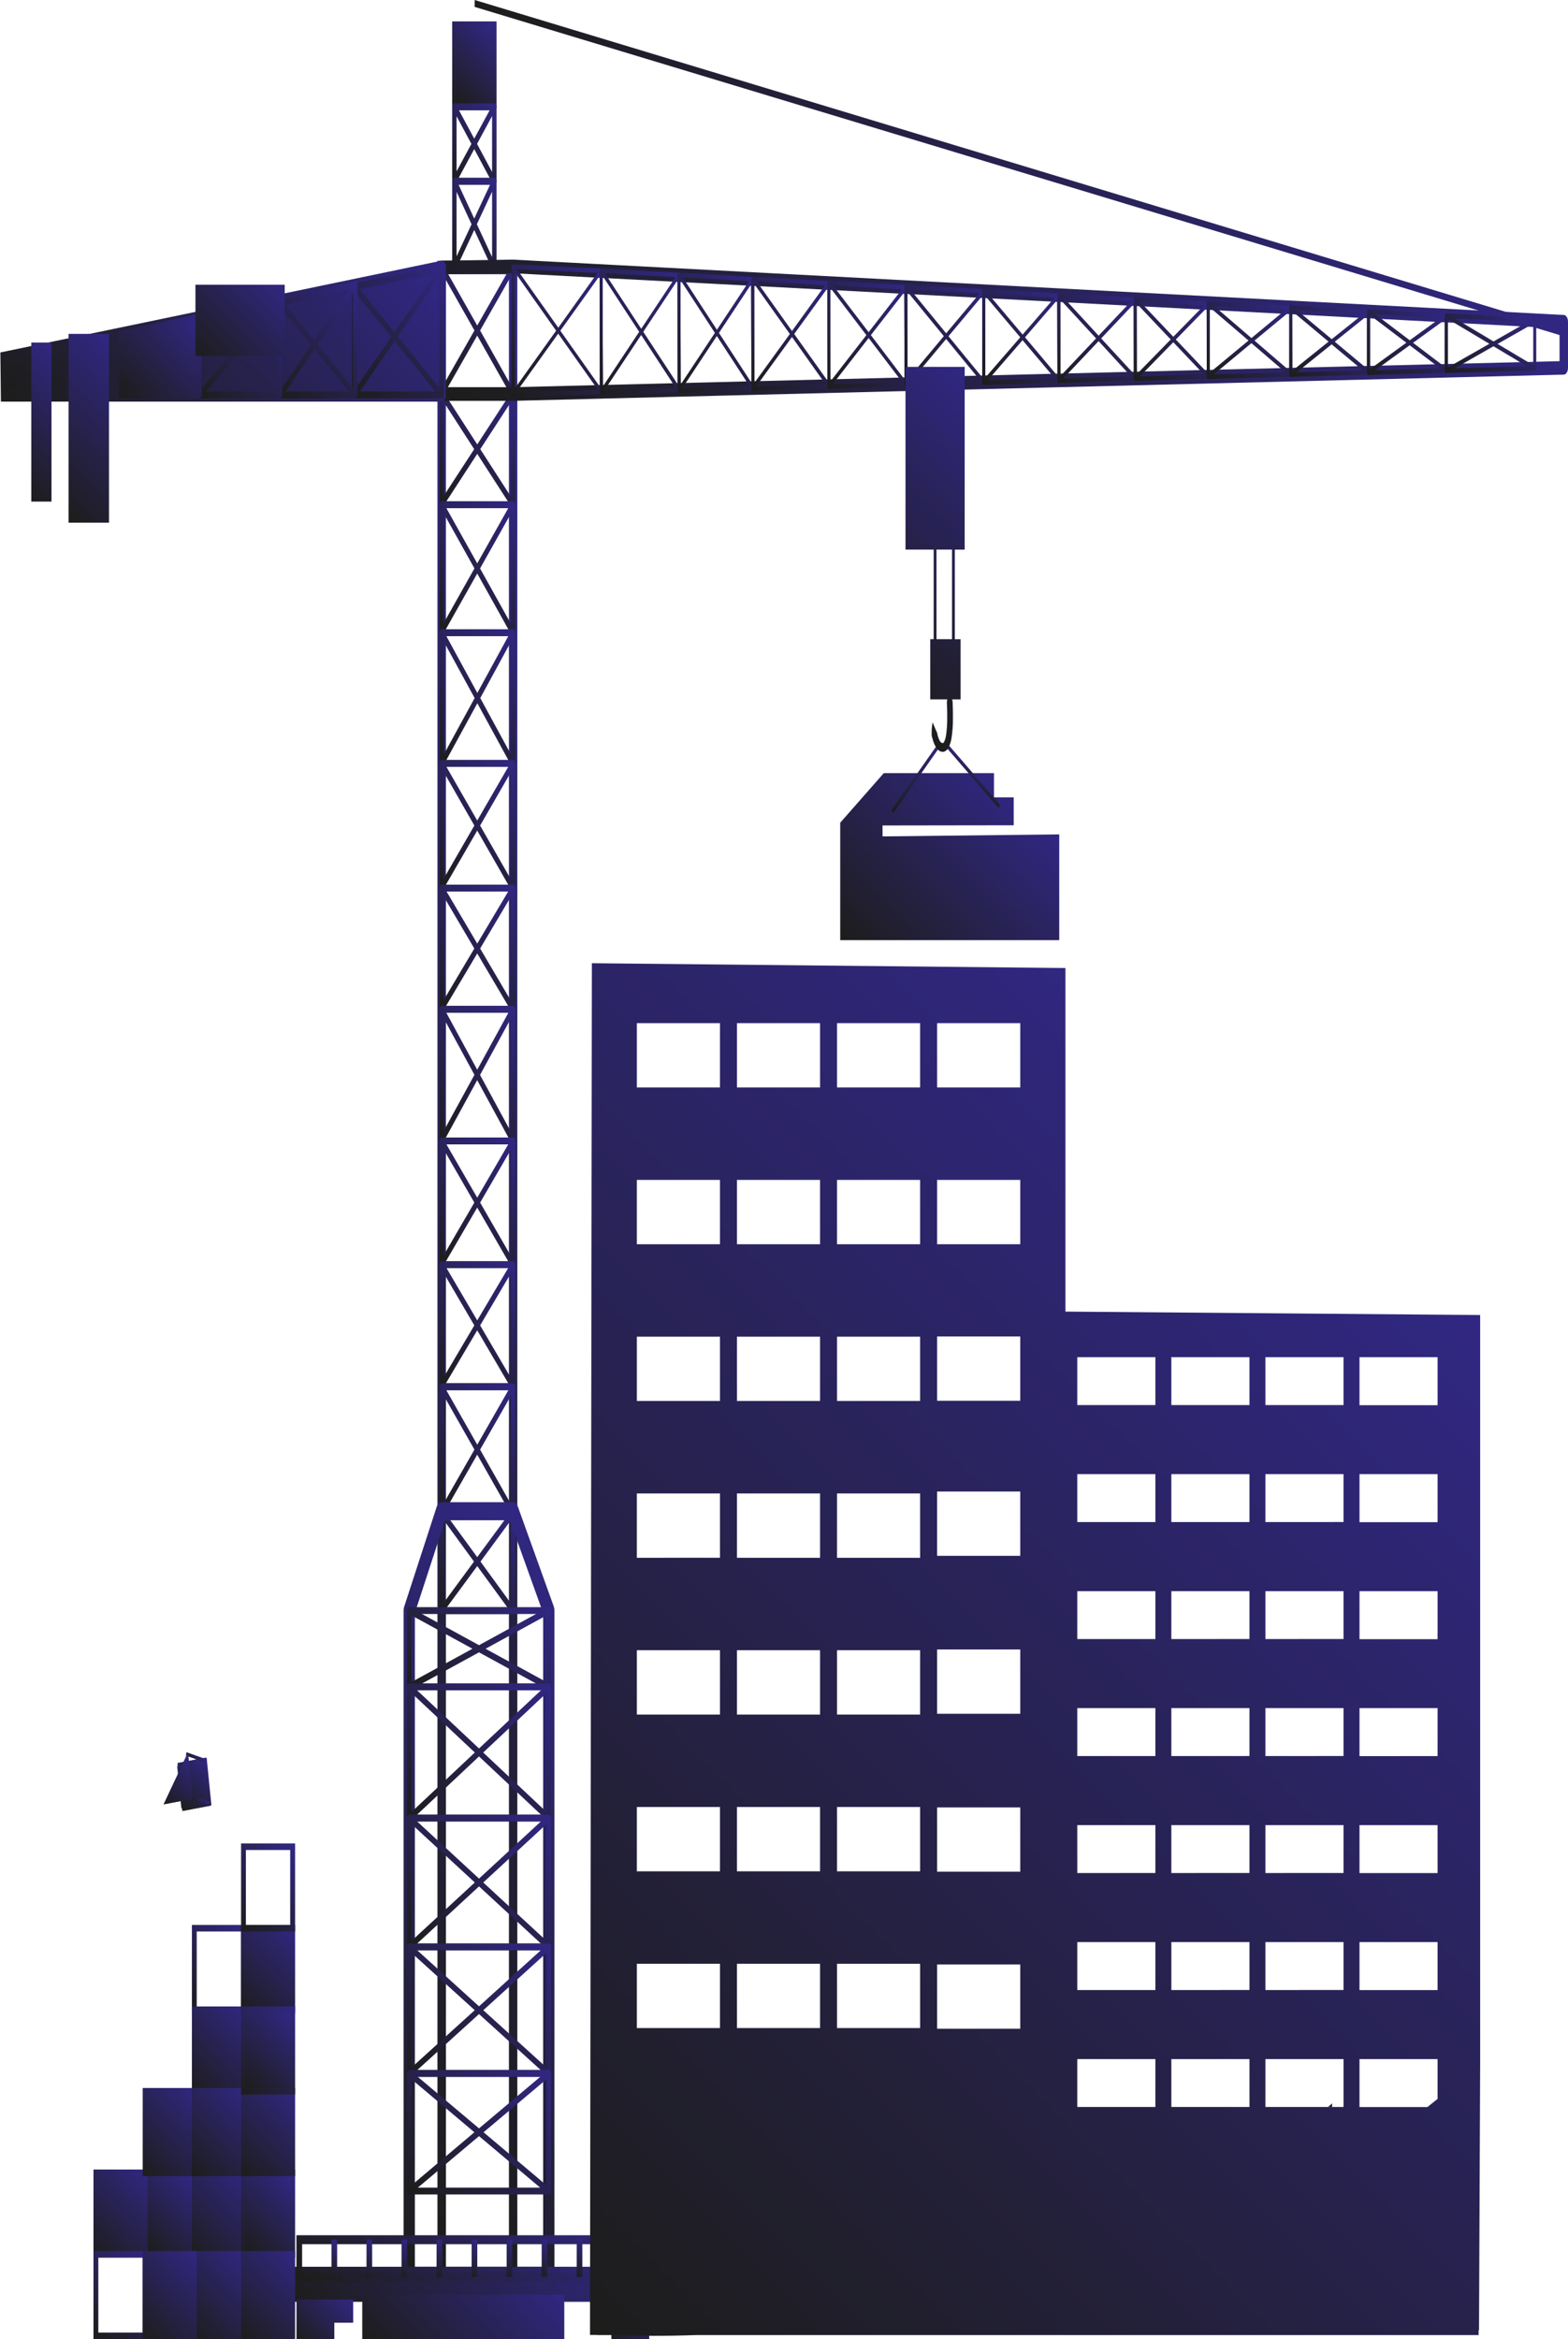 <svg id="Layer_1" data-name="Layer 1" xmlns="http://www.w3.org/2000/svg" xmlns:xlink="http://www.w3.org/1999/xlink" viewBox="0 0 920.5 1372.72"><defs><style>.cls-1{fill:url(#linear-gradient);}.cls-2{fill:url(#linear-gradient-2);}.cls-3{fill:url(#linear-gradient-3);}.cls-4{fill:url(#linear-gradient-4);}.cls-5{fill:url(#linear-gradient-5);}.cls-6{fill:url(#linear-gradient-6);}.cls-7{fill:url(#linear-gradient-7);}.cls-8{fill:url(#linear-gradient-8);}.cls-9{fill:url(#linear-gradient-9);}.cls-10{fill:url(#linear-gradient-10);}.cls-11{fill:url(#linear-gradient-11);}.cls-12{fill:url(#linear-gradient-12);}.cls-13{fill:url(#linear-gradient-13);}.cls-14{fill:url(#linear-gradient-14);}.cls-15{fill:url(#linear-gradient-15);}.cls-16{fill:url(#linear-gradient-16);}.cls-17{fill:url(#linear-gradient-17);}.cls-18{fill:url(#linear-gradient-18);}.cls-19{fill:url(#linear-gradient-19);}.cls-20{fill:url(#linear-gradient-20);}.cls-21{fill:url(#linear-gradient-21);}.cls-22{fill:url(#linear-gradient-22);}.cls-23{fill:url(#linear-gradient-23);}.cls-24{fill:url(#linear-gradient-24);}.cls-25{fill:url(#linear-gradient-25);}.cls-26{fill:url(#linear-gradient-26);}.cls-27{fill:url(#linear-gradient-27);}.cls-28{fill:url(#linear-gradient-28);}.cls-29{fill:url(#linear-gradient-29);}.cls-30{fill:url(#linear-gradient-30);}.cls-31{fill:url(#linear-gradient-31);}.cls-32{fill:url(#linear-gradient-32);}.cls-33{fill:url(#linear-gradient-33);}.cls-34{fill:url(#linear-gradient-34);}.cls-35{fill:url(#linear-gradient-35);}.cls-36{fill:url(#linear-gradient-36);}.cls-37{fill:url(#linear-gradient-37);}.cls-38{fill:url(#linear-gradient-38);}.cls-39{fill:url(#linear-gradient-39);}.cls-40{fill:url(#linear-gradient-40);}.cls-41{fill:url(#linear-gradient-41);}.cls-42{fill:url(#linear-gradient-42);}.cls-43{fill:url(#linear-gradient-43);}.cls-44{fill:url(#linear-gradient-44);}.cls-45{fill:url(#linear-gradient-45);}.cls-46{fill:url(#linear-gradient-46);}.cls-47{fill:url(#linear-gradient-47);}.cls-48{fill:url(#linear-gradient-48);}.cls-49{fill:url(#linear-gradient-49);}.cls-50{fill:url(#linear-gradient-50);}.cls-51{fill:url(#linear-gradient-51);}.cls-52{fill:url(#linear-gradient-52);}.cls-53{fill:url(#linear-gradient-53);}.cls-54{fill:url(#linear-gradient-54);}.cls-55{fill:url(#linear-gradient-55);}.cls-56{fill:url(#linear-gradient-56);}.cls-57{fill:url(#linear-gradient-57);}.cls-58{fill:url(#linear-gradient-58);}.cls-59{fill:url(#linear-gradient-59);}.cls-60{fill:url(#linear-gradient-60);}.cls-61{fill:url(#linear-gradient-61);}.cls-62{fill:url(#linear-gradient-62);}.cls-63{fill:url(#linear-gradient-63);}.cls-64{fill:url(#linear-gradient-64);}.cls-65{fill:url(#linear-gradient-65);}.cls-66{fill:url(#linear-gradient-66);}.cls-67{fill:url(#linear-gradient-67);}.cls-68{fill:url(#linear-gradient-68);}.cls-69{fill:url(#linear-gradient-69);}.cls-70{fill:url(#linear-gradient-70);}.cls-71{fill:url(#linear-gradient-71);}.cls-72{fill:url(#linear-gradient-72);}.cls-73{fill:url(#linear-gradient-73);}.cls-74{fill:url(#linear-gradient-74);}.cls-75{fill:url(#linear-gradient-75);}.cls-76{fill:url(#linear-gradient-76);}.cls-77{fill:url(#linear-gradient-77);}.cls-78{fill:url(#linear-gradient-78);}.cls-79{fill:url(#linear-gradient-79);}.cls-80{fill:url(#linear-gradient-80);}.cls-81{fill:url(#linear-gradient-81);}.cls-82{fill:url(#linear-gradient-82);}.cls-83{fill:url(#linear-gradient-83);}.cls-84{fill:url(#linear-gradient-84);}.cls-85{fill:url(#linear-gradient-85);}.cls-86{fill:url(#linear-gradient-86);}.cls-87{fill:url(#linear-gradient-87);}.cls-88{fill:url(#linear-gradient-88);}.cls-89{fill:url(#linear-gradient-89);}.cls-90{fill:url(#linear-gradient-90);}.cls-91{fill:url(#linear-gradient-91);}.cls-92{fill:url(#linear-gradient-92);}.cls-93{fill:url(#linear-gradient-93);}.cls-94{fill:url(#linear-gradient-94);}.cls-95{fill:url(#linear-gradient-95);}.cls-96{fill:url(#linear-gradient-96);}.cls-97{fill:url(#linear-gradient-97);}.cls-98{fill:url(#linear-gradient-98);}.cls-99{fill:url(#linear-gradient-99);}.cls-100{fill:url(#linear-gradient-100);}.cls-101{fill:url(#linear-gradient-101);}.cls-102{fill:url(#linear-gradient-102);}.cls-103{fill:url(#linear-gradient-103);}.cls-104{fill:url(#linear-gradient-104);}.cls-105{fill:url(#linear-gradient-105);}.cls-106{fill:url(#linear-gradient-106);}.cls-107{fill:url(#linear-gradient-107);}.cls-108{fill:url(#linear-gradient-108);}.cls-109{fill:url(#linear-gradient-109);}.cls-110{fill:url(#linear-gradient-110);}.cls-111{fill:url(#linear-gradient-111);}.cls-112{fill:url(#linear-gradient-112);}.cls-113{fill:url(#linear-gradient-113);}.cls-114{fill:url(#linear-gradient-114);}.cls-115{fill:url(#linear-gradient-115);}.cls-116{fill:url(#linear-gradient-116);}.cls-117{fill:url(#linear-gradient-117);}.cls-118{fill:url(#linear-gradient-118);}.cls-119{fill:url(#linear-gradient-119);}.cls-120{fill:url(#linear-gradient-120);}.cls-121{fill:url(#linear-gradient-121);}.cls-122{fill:url(#linear-gradient-122);}.cls-123{fill:url(#linear-gradient-123);}.cls-124{fill:url(#linear-gradient-124);}.cls-125{fill:url(#linear-gradient-125);}.cls-126{fill:url(#linear-gradient-126);}.cls-127{fill:url(#linear-gradient-127);}.cls-128{fill:url(#linear-gradient-128);}.cls-129{fill:url(#linear-gradient-129);}.cls-130{fill:url(#linear-gradient-130);}.cls-131{fill:url(#linear-gradient-131);}.cls-132{fill:url(#linear-gradient-132);}.cls-133{fill:url(#linear-gradient-133);}.cls-134{fill:url(#linear-gradient-134);}.cls-135{fill:url(#linear-gradient-135);}.cls-136{fill:url(#linear-gradient-136);}.cls-137{fill:url(#linear-gradient-137);}</style><linearGradient id="linear-gradient" x1="-340.22" y1="464.44" x2="-317.72" y2="441.94" gradientUnits="userSpaceOnUse"><stop offset="0" stop-color="#1d1d1b"/><stop offset="1" stop-color="#312783"/></linearGradient><linearGradient id="linear-gradient-2" x1="-343.44" y1="460.58" x2="-331.94" y2="449.09" xlink:href="#linear-gradient"/><linearGradient id="linear-gradient-3" x1="109.29" y1="1062.08" x2="118.54" y2="1052.84" xlink:href="#linear-gradient"/><linearGradient id="linear-gradient-4" x1="109.26" y1="1041.39" x2="118.42" y2="1032.23" xlink:href="#linear-gradient"/><linearGradient id="linear-gradient-5" x1="103.74" y1="1057.31" x2="124.09" y2="1036.96" xlink:href="#linear-gradient"/><linearGradient id="linear-gradient-6" x1="-340.22" y1="464.44" x2="-317.64" y2="441.86" xlink:href="#linear-gradient"/><linearGradient id="linear-gradient-7" x1="114.9" y1="1059.06" x2="119.88" y2="1054.08" xlink:href="#linear-gradient"/><linearGradient id="linear-gradient-8" x1="112.45" y1="1033.61" x2="117.18" y2="1028.88" xlink:href="#linear-gradient"/><linearGradient id="linear-gradient-9" x1="-345.58" y1="466.21" x2="-333.9" y2="454.53" xlink:href="#linear-gradient"/><linearGradient id="linear-gradient-10" x1="-347.58" y1="464.21" x2="-325.14" y2="441.77" xlink:href="#linear-gradient"/><linearGradient id="linear-gradient-11" x1="337.23" y1="643.22" x2="339.59" y2="640.86" xlink:href="#linear-gradient"/><linearGradient id="linear-gradient-12" x1="-471.05" y1="460.69" x2="145.66" y2="-156.03" xlink:href="#linear-gradient"/><linearGradient id="linear-gradient-13" x1="-192.62" y1="-369.89" x2="-132.48" y2="-430.04" xlink:href="#linear-gradient"/><linearGradient id="linear-gradient-14" x1="-192.92" y1="-369.6" x2="-132.48" y2="-430.05" xlink:href="#linear-gradient"/><linearGradient id="linear-gradient-15" x1="-190.32" y1="-302.61" x2="-134.81" y2="-358.12" xlink:href="#linear-gradient"/><linearGradient id="linear-gradient-16" x1="-190.58" y1="-302.35" x2="-134.81" y2="-358.12" xlink:href="#linear-gradient"/><linearGradient id="linear-gradient-17" x1="-192.84" y1="-230.07" x2="-132.25" y2="-290.66" xlink:href="#linear-gradient"/><linearGradient id="linear-gradient-18" x1="-193.14" y1="-229.77" x2="-132.26" y2="-290.65" xlink:href="#linear-gradient"/><linearGradient id="linear-gradient-19" x1="-193.53" y1="-153.45" x2="-131.86" y2="-215.12" xlink:href="#linear-gradient"/><linearGradient id="linear-gradient-20" x1="-193.53" y1="-153.44" x2="-131.86" y2="-215.12" xlink:href="#linear-gradient"/><linearGradient id="linear-gradient-21" x1="-192.36" y1="-79.66" x2="-132.75" y2="-139.27" xlink:href="#linear-gradient"/><linearGradient id="linear-gradient-22" x1="-192.65" y1="-79.37" x2="-132.74" y2="-139.28" xlink:href="#linear-gradient"/><linearGradient id="linear-gradient-23" x1="-191.86" y1="-8.01" x2="-133.26" y2="-66.6" xlink:href="#linear-gradient"/><linearGradient id="linear-gradient-24" x1="-192.13" y1="-7.74" x2="-133.27" y2="-66.61" xlink:href="#linear-gradient"/><linearGradient id="linear-gradient-25" x1="-193.36" y1="67.68" x2="-131.73" y2="6.04" xlink:href="#linear-gradient"/><linearGradient id="linear-gradient-26" x1="-193.67" y1="67.98" x2="-131.73" y2="6.05" xlink:href="#linear-gradient"/><linearGradient id="linear-gradient-27" x1="-192.22" y1="141.46" x2="-132.89" y2="82.13" xlink:href="#linear-gradient"/><linearGradient id="linear-gradient-28" x1="-192.5" y1="141.74" x2="-132.89" y2="82.13" xlink:href="#linear-gradient"/><linearGradient id="linear-gradient-29" x1="-191.95" y1="213.24" x2="-133.17" y2="154.45" xlink:href="#linear-gradient"/><linearGradient id="linear-gradient-30" x1="-192.23" y1="213.52" x2="-133.16" y2="154.46" xlink:href="#linear-gradient"/><linearGradient id="linear-gradient-31" x1="-192.54" y1="286.76" x2="-132.56" y2="226.78" xlink:href="#linear-gradient"/><linearGradient id="linear-gradient-32" x1="-192.83" y1="287.05" x2="-132.56" y2="226.78" xlink:href="#linear-gradient"/><linearGradient id="linear-gradient-33" x1="-188.49" y1="348.38" x2="-136.69" y2="296.58" xlink:href="#linear-gradient"/><linearGradient id="linear-gradient-34" x1="-188.71" y1="348.6" x2="-136.69" y2="296.58" xlink:href="#linear-gradient"/><linearGradient id="linear-gradient-35" x1="-292.76" y1="657.82" x2="-31.67" y2="396.74" xlink:href="#linear-gradient"/><linearGradient id="linear-gradient-36" x1="-183.56" y1="-536.67" x2="-145.23" y2="-575" xlink:href="#linear-gradient"/><linearGradient id="linear-gradient-37" x1="279.39" y1="47.18" x2="298.47" y2="28.11" xlink:href="#linear-gradient"/><linearGradient id="linear-gradient-38" x1="258.53" y1="46.92" x2="277.4" y2="28.05" xlink:href="#linear-gradient"/><linearGradient id="linear-gradient-39" x1="-183.76" y1="-536.46" x2="-145.22" y2="-575" xlink:href="#linear-gradient"/><linearGradient id="linear-gradient-40" x1="261.7" y1="54.42" x2="295.2" y2="20.92" xlink:href="#linear-gradient"/><linearGradient id="linear-gradient-41" x1="-182.28" y1="-491.62" x2="-146.52" y2="-527.38" xlink:href="#linear-gradient"/><linearGradient id="linear-gradient-42" x1="-182.46" y1="-491.45" x2="-146.52" y2="-527.38" xlink:href="#linear-gradient"/><linearGradient id="linear-gradient-43" x1="-183.98" y1="-442.76" x2="-144.8" y2="-481.94" xlink:href="#linear-gradient"/><linearGradient id="linear-gradient-44" x1="-184.18" y1="-442.56" x2="-144.8" y2="-481.94" xlink:href="#linear-gradient"/><linearGradient id="linear-gradient-45" x1="-43.74" y1="-218.08" x2="311.53" y2="-573.34" xlink:href="#linear-gradient"/><linearGradient id="linear-gradient-46" x1="-148.44" y1="-367.98" x2="-84.99" y2="-431.43" xlink:href="#linear-gradient"/><linearGradient id="linear-gradient-47" x1="-148.74" y1="-367.7" x2="-85" y2="-431.43" xlink:href="#linear-gradient"/><linearGradient id="linear-gradient-48" x1="-97.3" y1="-369.76" x2="-38.67" y2="-428.39" xlink:href="#linear-gradient"/><linearGradient id="linear-gradient-49" x1="-97.59" y1="-369.51" x2="-38.69" y2="-428.41" xlink:href="#linear-gradient"/><linearGradient id="linear-gradient-50" x1="-51.37" y1="-370.64" x2="4.25" y2="-426.26" xlink:href="#linear-gradient"/><linearGradient id="linear-gradient-51" x1="-51.63" y1="-370.42" x2="4.23" y2="-426.27" xlink:href="#linear-gradient"/><linearGradient id="linear-gradient-52" x1="-6.85" y1="-370.52" x2="47.76" y2="-425.13" xlink:href="#linear-gradient"/><linearGradient id="linear-gradient-53" x1="-7.08" y1="-370.31" x2="47.76" y2="-425.15" xlink:href="#linear-gradient"/><linearGradient id="linear-gradient-54" x1="38.83" y1="-370.68" x2="91.87" y2="-423.72" xlink:href="#linear-gradient"/><linearGradient id="linear-gradient-55" x1="38.63" y1="-370.5" x2="91.86" y2="-423.73" xlink:href="#linear-gradient"/><linearGradient id="linear-gradient-56" x1="85.03" y1="-370.81" x2="136.57" y2="-422.35" xlink:href="#linear-gradient"/><linearGradient id="linear-gradient-57" x1="84.84" y1="-370.64" x2="136.55" y2="-422.35" xlink:href="#linear-gradient"/><linearGradient id="linear-gradient-58" x1="131.14" y1="-371.45" x2="180.13" y2="-420.44" xlink:href="#linear-gradient"/><linearGradient id="linear-gradient-59" x1="130.99" y1="-371.31" x2="180.12" y2="-420.44" xlink:href="#linear-gradient"/><linearGradient id="linear-gradient-60" x1="176.34" y1="-371.51" x2="223.94" y2="-419.12" xlink:href="#linear-gradient"/><linearGradient id="linear-gradient-61" x1="176.2" y1="-371.4" x2="223.93" y2="-419.13" xlink:href="#linear-gradient"/><linearGradient id="linear-gradient-62" x1="221.54" y1="-372.27" x2="266.37" y2="-417.1" xlink:href="#linear-gradient"/><linearGradient id="linear-gradient-63" x1="221.43" y1="-372.18" x2="266.36" y2="-417.12" xlink:href="#linear-gradient"/><linearGradient id="linear-gradient-64" x1="266.65" y1="-371.11" x2="312.55" y2="-417.01" xlink:href="#linear-gradient"/><linearGradient id="linear-gradient-65" x1="266.57" y1="-371.05" x2="312.53" y2="-417.01" xlink:href="#linear-gradient"/><linearGradient id="linear-gradient-66" x1="315.29" y1="-372.08" x2="358.01" y2="-414.79" xlink:href="#linear-gradient"/><linearGradient id="linear-gradient-67" x1="315.24" y1="-372.04" x2="357.99" y2="-414.79" xlink:href="#linear-gradient"/><linearGradient id="linear-gradient-68" x1="361.82" y1="-372.33" x2="402.76" y2="-413.28" xlink:href="#linear-gradient"/><linearGradient id="linear-gradient-69" x1="361.79" y1="-372.32" x2="402.75" y2="-413.28" xlink:href="#linear-gradient"/><linearGradient id="linear-gradient-70" x1="409.91" y1="-371.03" x2="452.22" y2="-413.34" xlink:href="#linear-gradient"/><linearGradient id="linear-gradient-71" x1="409.91" y1="-371.03" x2="452.21" y2="-413.34" xlink:href="#linear-gradient"/><linearGradient id="linear-gradient-72" x1="-384.83" y1="-300.71" x2="-213.78" y2="-471.76" xlink:href="#linear-gradient"/><linearGradient id="linear-gradient-73" x1="63.11" y1="287.79" x2="223.08" y2="127.82" xlink:href="#linear-gradient"/><linearGradient id="linear-gradient-74" x1="-239.2" y1="-364.03" x2="-174.14" y2="-429.1" xlink:href="#linear-gradient"/><linearGradient id="linear-gradient-75" x1="-239.19" y1="-364.04" x2="-174.13" y2="-429.1" xlink:href="#linear-gradient"/><linearGradient id="linear-gradient-76" x1="-282.12" y1="-363.46" x2="-225.37" y2="-420.2" xlink:href="#linear-gradient"/><linearGradient id="linear-gradient-77" x1="-282.11" y1="-363.47" x2="-225.38" y2="-420.21" xlink:href="#linear-gradient"/><linearGradient id="linear-gradient-78" x1="-326.3" y1="-360.26" x2="-272.61" y2="-413.95" xlink:href="#linear-gradient"/><linearGradient id="linear-gradient-79" x1="-326.3" y1="-360.26" x2="-272.61" y2="-413.95" xlink:href="#linear-gradient"/><linearGradient id="linear-gradient-80" x1="-342.16" y1="-369.22" x2="-313.42" y2="-397.97" xlink:href="#linear-gradient"/><linearGradient id="linear-gradient-81" x1="102.81" y1="221.71" x2="125.47" y2="199.05" xlink:href="#linear-gradient"/><linearGradient id="linear-gradient-82" x1="-371.08" y1="-358" x2="-322.27" y2="-406.81" xlink:href="#linear-gradient"/><linearGradient id="linear-gradient-83" x1="74.34" y1="233.22" x2="117.59" y2="189.96" xlink:href="#linear-gradient"/><linearGradient id="linear-gradient-84" x1="-194.59" y1="406.49" x2="-128.88" y2="340.78" xlink:href="#linear-gradient"/><linearGradient id="linear-gradient-85" x1="-194.58" y1="406.49" x2="-128.88" y2="340.79" xlink:href="#linear-gradient"/><linearGradient id="linear-gradient-86" x1="-202.62" y1="475.4" x2="-120.85" y2="393.62" xlink:href="#linear-gradient"/><linearGradient id="linear-gradient-87" x1="-202.62" y1="475.39" x2="-120.83" y2="393.6" xlink:href="#linear-gradient"/><linearGradient id="linear-gradient-88" x1="-202.29" y1="551.35" x2="-121.17" y2="470.23" xlink:href="#linear-gradient"/><linearGradient id="linear-gradient-89" x1="-202.29" y1="551.35" x2="-121.17" y2="470.22" xlink:href="#linear-gradient"/><linearGradient id="linear-gradient-90" x1="-201.95" y1="625.96" x2="-121.51" y2="545.52" xlink:href="#linear-gradient"/><linearGradient id="linear-gradient-91" x1="-201.96" y1="625.97" x2="-121.5" y2="545.51" xlink:href="#linear-gradient"/><linearGradient id="linear-gradient-92" x1="-200.63" y1="696.28" x2="-122.83" y2="618.48" xlink:href="#linear-gradient"/><linearGradient id="linear-gradient-93" x1="-200.63" y1="696.29" x2="-122.82" y2="618.48" xlink:href="#linear-gradient"/><linearGradient id="linear-gradient-94" x1="18.49" y1="284.97" x2="85.75" y2="217.72" xlink:href="#linear-gradient"/><linearGradient id="linear-gradient-95" x1="-1.99" y1="273.99" x2="50.6" y2="221.41" xlink:href="#linear-gradient"/><linearGradient id="linear-gradient-96" x1="-424.63" y1="-364.12" x2="-181.58" y2="-607.17" xlink:href="#linear-gradient"/><linearGradient id="linear-gradient-97" x1="42.94" y1="-382.65" x2="268.16" y2="-607.87" xlink:href="#linear-gradient"/><linearGradient id="linear-gradient-98" x1="-425.66" y1="-367.69" x2="-182.29" y2="-611.06" xlink:href="#linear-gradient"/><linearGradient id="linear-gradient-99" x1="117.4" y1="211.5" x2="164.48" y2="164.42" xlink:href="#linear-gradient"/><linearGradient id="linear-gradient-100" x1="507.28" y1="565.77" x2="602.61" y2="470.45" xlink:href="#linear-gradient"/><linearGradient id="linear-gradient-101" x1="126.18" y1="-137" x2="130" y2="-140.81" xlink:href="#linear-gradient"/><linearGradient id="linear-gradient-102" x1="77.71" y1="-120.41" x2="112.52" y2="-155.22" xlink:href="#linear-gradient"/><linearGradient id="linear-gradient-103" x1="48.09" y1="-213.59" x2="168.27" y2="-333.77" xlink:href="#linear-gradient"/><linearGradient id="linear-gradient-104" x1="219.17" y1="1399.27" x2="336.63" y2="1281.82" xlink:href="#linear-gradient"/><linearGradient id="linear-gradient-105" x1="-223.46" y1="790.39" x2="-105.38" y2="672.31" xlink:href="#linear-gradient"/><linearGradient id="linear-gradient-106" x1="354.48" y1="1331.59" x2="367.08" y2="1318.99" xlink:href="#linear-gradient"/><linearGradient id="linear-gradient-107" x1="333.91" y1="1331.59" x2="346.52" y2="1318.99" xlink:href="#linear-gradient"/><linearGradient id="linear-gradient-108" x1="313.35" y1="1331.59" x2="325.95" y2="1318.99" xlink:href="#linear-gradient"/><linearGradient id="linear-gradient-109" x1="292.78" y1="1331.59" x2="305.38" y2="1318.99" xlink:href="#linear-gradient"/><linearGradient id="linear-gradient-110" x1="272.22" y1="1331.59" x2="284.83" y2="1318.99" xlink:href="#linear-gradient"/><linearGradient id="linear-gradient-111" x1="251.65" y1="1331.59" x2="264.26" y2="1318.99" xlink:href="#linear-gradient"/><linearGradient id="linear-gradient-112" x1="231.09" y1="1331.59" x2="243.69" y2="1318.99" xlink:href="#linear-gradient"/><linearGradient id="linear-gradient-113" x1="210.52" y1="1331.6" x2="223.13" y2="1318.99" xlink:href="#linear-gradient"/><linearGradient id="linear-gradient-114" x1="189.95" y1="1331.6" x2="202.56" y2="1318.99" xlink:href="#linear-gradient"/><linearGradient id="linear-gradient-115" x1="174.16" y1="1372.84" x2="202.41" y2="1344.58" xlink:href="#linear-gradient"/><linearGradient id="linear-gradient-116" x1="355.16" y1="1370.43" x2="378.61" y2="1346.98" xlink:href="#linear-gradient"/><linearGradient id="linear-gradient-117" x1="235.79" y1="1395.85" x2="308.14" y2="1323.5" xlink:href="#linear-gradient"/><linearGradient id="linear-gradient-118" x1="78.78" y1="1319.89" x2="120.48" y2="1278.18" xlink:href="#linear-gradient"/><linearGradient id="linear-gradient-119" x1="82.12" y1="1316.54" x2="117.14" y2="1281.52" xlink:href="#linear-gradient"/><linearGradient id="linear-gradient-120" x1="-393.05" y1="725.94" x2="-351.34" y2="684.23" xlink:href="#linear-gradient"/><linearGradient id="linear-gradient-121" x1="-335.29" y1="582.42" x2="-293.59" y2="540.71" xlink:href="#linear-gradient"/><linearGradient id="linear-gradient-122" x1="107.65" y1="1224.2" x2="149.36" y2="1182.5" xlink:href="#linear-gradient"/><linearGradient id="linear-gradient-123" x1="107.65" y1="1319.89" x2="149.36" y2="1278.18" xlink:href="#linear-gradient"/><linearGradient id="linear-gradient-124" x1="78.78" y1="1272.04" x2="120.48" y2="1230.34" xlink:href="#linear-gradient"/><linearGradient id="linear-gradient-125" x1="107.65" y1="1272.04" x2="149.36" y2="1230.34" xlink:href="#linear-gradient"/><linearGradient id="linear-gradient-126" x1="-393.05" y1="773.78" x2="-351.34" y2="732.07" xlink:href="#linear-gradient"/><linearGradient id="linear-gradient-127" x1="107.65" y1="1367.73" x2="149.36" y2="1326.02" xlink:href="#linear-gradient"/><linearGradient id="linear-gradient-128" x1="136.53" y1="1319.89" x2="178.24" y2="1278.18" xlink:href="#linear-gradient"/><linearGradient id="linear-gradient-129" x1="139.87" y1="1316.54" x2="174.89" y2="1281.52" xlink:href="#linear-gradient"/><linearGradient id="linear-gradient-130" x1="78.78" y1="1367.73" x2="120.48" y2="1326.02" xlink:href="#linear-gradient"/><linearGradient id="linear-gradient-131" x1="136.53" y1="1367.73" x2="178.24" y2="1326.02" xlink:href="#linear-gradient"/><linearGradient id="linear-gradient-132" x1="-306.41" y1="582.42" x2="-264.7" y2="540.71" xlink:href="#linear-gradient"/><linearGradient id="linear-gradient-133" x1="136.53" y1="1272.04" x2="178.24" y2="1230.34" xlink:href="#linear-gradient"/><linearGradient id="linear-gradient-134" x1="-306.41" y1="534.58" x2="-264.71" y2="492.88" xlink:href="#linear-gradient"/><linearGradient id="linear-gradient-135" x1="136.53" y1="1224.2" x2="178.24" y2="1182.5" xlink:href="#linear-gradient"/><linearGradient id="linear-gradient-136" x1="139.87" y1="1220.86" x2="174.89" y2="1185.85" xlink:href="#linear-gradient"/><linearGradient id="linear-gradient-137" x1="-167.15" y1="705.76" x2="393.43" y2="145.18" xlink:href="#linear-gradient"/></defs><path class="cls-1" d="M-338.66,440.69l16.32-3.1a.54.54,0,0,1,.57.36,1,1,0,0,1,0,.85l-6.55,14.2,9.23,11.32a.85.85,0,0,1,.18.47,1.28,1.28,0,0,1,0,.34.72.72,0,0,1-.48.57l-16.45,3.12" transform="translate(442.94 593.95)"/><path class="cls-2" d="M-336.42,467.6l6.61-14.31L-339,442.07" transform="translate(442.94 593.95)"/><polyline class="cls-3" points="108.17 1060.96 122.15 1058.3 114 1048.3 108.17 1060.96"/><polyline class="cls-4" points="105.68 1035.98 113.75 1045.88 119.53 1033.34 105.68 1035.98"/><polyline class="cls-5" points="107.5 1061.08 122.82 1058.17 120.32 1033.2 105.01 1036.1"/><path class="cls-6" d="M-338.66,440.69l16.45-3.12c.32-.06.61.24.65.68l2.65,26.54a.8.8,0,0,1-.49.91l-16.45,3.12" transform="translate(442.94 593.95)"/><polyline class="cls-7" points="111.81 1055.97 112.12 1053.97 122.97 1057.18 122.66 1059.17 111.81 1055.97"/><polyline class="cls-8" points="109.49 1028.31 120.51 1032.2 120.13 1034.19 109.12 1030.29"/><path class="cls-9" d="M-339.33,449.1l9.22,11.32a.94.94,0,0,1,.19.48,1,1,0,0,1,0,.34.67.67,0,0,1-.48.55l-16.44,3.13" transform="translate(442.94 593.95)"/><path class="cls-10" d="M-332.57,434.34l2.65,26.56a.78.78,0,0,1-.5.89l-16.44,3.13" transform="translate(442.94 593.95)"/><path class="cls-11" d="M339.12,642.59V640.4l-2.52,2.19Z" transform="translate(442.94 593.95)"/><path class="cls-12" d="M-139.25,745.6h-46.89V-440.93h46.89Zm-41.92-8h37V-433h-37Z" transform="translate(442.94 593.95)"/><path class="cls-13" d="M-141.73-360.7a1.13,1.13,0,0,1-.93-.66L-162.78-397l-20,35.09c-.35.61-.9.8-1.37.51a2.16,2.16,0,0,1-.79-1.85v-73.68a2.18,2.18,0,0,1,.79-1.85c.47-.31,1-.1,1.37.52l20,35.36,20.13-35.37c.35-.61.89-.82,1.37-.51a2.18,2.18,0,0,1,.79,1.85v74.26a2.21,2.21,0,0,1-.79,1.86A1,1,0,0,1-141.73-360.7ZM-161.1-400-143-367.84v-64Zm-21.32-31.83v63.39l18-31.57Z" transform="translate(442.94 593.95)"/><path class="cls-14" d="M-141.73-360.7h-41.93c-.69,0-1.24-.91-1.24-2v-74.26c0-1.11.55-2,1.24-2h41.93c.68,0,1.24.88,1.24,2v74.26C-140.49-361.61-141-360.7-141.73-360.7Zm-40.69-4H-143v-70.27h-39.45Z" transform="translate(442.94 593.95)"/><path class="cls-15" d="M-141.73-295.79a1,1,0,0,1-.86-.55l-20.19-31.26-20,30.76a.92.92,0,0,1-1.34.37,2.19,2.19,0,0,1-.76-1.82v-64.4a2.22,2.22,0,0,1,.76-1.84.94.94,0,0,1,1.34.4l20,31,20.19-31a.94.94,0,0,1,1.35-.4,2.28,2.28,0,0,1,.75,1.84v64.91a2.19,2.19,0,0,1-.76,1.82A.76.76,0,0,1-141.73-295.79ZM-161-330.36l18,27.89V-358ZM-182.42-358v55.05l17.85-27.41Z" transform="translate(442.94 593.95)"/><path class="cls-16" d="M-141.73-295.79h-41.93c-.69,0-1.24-.9-1.24-2v-64.91c0-1.1.55-2,1.24-2h41.93c.68,0,1.24.89,1.24,2v64.91C-140.49-296.69-141-295.79-141.73-295.79Zm-40.69-4H-143V-360.7h-39.45Z" transform="translate(442.94 593.95)"/><path class="cls-17" d="M-141.73-220.65a1.13,1.13,0,0,1-.94-.67l-20.11-36.06-20,35.49a1,1,0,0,1-1.37.51,2.15,2.15,0,0,1-.79-1.84v-74.56a2.23,2.23,0,0,1,.79-1.87c.48-.29,1-.08,1.37.55l20,35.77,20.12-35.79c.35-.62.9-.82,1.38-.53a2.23,2.23,0,0,1,.79,1.87v75.13a2.18,2.18,0,0,1-.79,1.86A.91.91,0,0,1-141.73-220.65Zm-19.39-39.7L-143-227.86V-292.6Zm-21.3-32.23v64.19l18-32Z" transform="translate(442.94 593.95)"/><path class="cls-18" d="M-141.73-220.65h-41.93c-.69,0-1.24-.9-1.24-2v-75.13c0-1.11.55-2,1.24-2h41.93c.68,0,1.24.88,1.24,2v75.13C-140.49-221.55-141-220.65-141.73-220.65Zm-40.69-4H-143v-71.16h-39.45Z" transform="translate(442.94 593.95)"/><path class="cls-19" d="M-183.66-143.93a.83.83,0,0,1-.44-.13,2.17,2.17,0,0,1-.8-1.84v-76.75a2.17,2.17,0,0,1,.8-1.86c.48-.29,1-.07,1.38.55l20,36.67,20-36.67c.35-.62.89-.84,1.38-.55a2.15,2.15,0,0,1,.8,1.86v76.75a2.18,2.18,0,0,1-.81,1.84c-.48.3-1,.07-1.37-.55l-20-36.64-20,36.64A1.11,1.11,0,0,1-183.66-143.93ZM-161-184.29-143-151.22v-66.13Zm-21.38-33.06v66.13l18.08-33.07Z" transform="translate(442.94 593.95)"/><path class="cls-20" d="M-141.73-143.93h-41.93c-.69,0-1.24-.89-1.24-2v-76.75c0-1.09.55-2,1.24-2h41.93c.68,0,1.24.89,1.24,2v76.75C-140.49-144.82-141-143.93-141.73-143.93Zm-40.69-4H-143v-72.74h-39.45Z" transform="translate(442.94 593.95)"/><path class="cls-21" d="M-141.73-70.75a1.1,1.1,0,0,1-.92-.64l-20.13-35.14-20,34.57c-.35.62-.89.81-1.36.51a2.19,2.19,0,0,1-.79-1.85v-72.6a2.24,2.24,0,0,1,.79-1.88c.47-.29,1-.09,1.36.51l20,34.86,20.14-34.86c.35-.6.88-.8,1.36-.49a2.17,2.17,0,0,1,.79,1.86v73.18a2.22,2.22,0,0,1-.79,1.85A1,1,0,0,1-141.73-70.75Zm-19.36-38.72L-143-77.84v-63Zm-21.33-31.35v62.44l17.95-31.1Z" transform="translate(442.94 593.95)"/><path class="cls-22" d="M-141.73-70.75h-41.93c-.69,0-1.24-.87-1.24-2V-145.9c0-1.12.55-2,1.24-2h41.93c.68,0,1.24.89,1.24,2v73.18C-140.49-71.62-141-70.75-141.73-70.75Zm-40.69-4H-143v-69.21h-39.45Z" transform="translate(442.94 593.95)"/><path class="cls-23" d="M-141.73.37a1.06,1.06,0,0,1-.9-.62l-20.15-34.16-20,33.61c-.35.6-.89.78-1.36.48a2.22,2.22,0,0,1-.77-1.85V-72.72a2.18,2.18,0,0,1,.78-1.85c.47-.3,1-.12,1.36.48l20,33.89,20.15-33.89c.35-.6.9-.78,1.36-.48a2.21,2.21,0,0,1,.78,1.85v71.1a2.19,2.19,0,0,1-.79,1.85A.88.88,0,0,1-141.73.37Zm-19.34-37.68L-143-6.62V-67.76Zm-21.35-30.42V-7.14l17.93-30.18Z" transform="translate(442.94 593.95)"/><path class="cls-24" d="M-141.73.37h-41.93c-.69,0-1.24-.9-1.24-2v-71.1c0-1.11.55-2,1.24-2h41.93c.68,0,1.24.89,1.24,2v71.1C-140.49-.53-141,.37-141.73.37Zm-40.69-4H-143V-70.75h-39.45Z" transform="translate(442.94 593.95)"/><path class="cls-25" d="M-141.73,77.63a1.15,1.15,0,0,1-.94-.69l-20.12-37-19.93,36.46c-.35.63-.9.85-1.38.55a2.22,2.22,0,0,1-.8-1.87V-1.62a2.17,2.17,0,0,1,.8-1.85c.48-.29,1-.08,1.38.55l19.94,36.75,20.11-36.77c.35-.62.89-.82,1.38-.53a2.14,2.14,0,0,1,.8,1.85V75.63a2.19,2.19,0,0,1-.81,1.87A.89.89,0,0,1-141.73,77.63Zm-19.4-40.75L-143,70.32V3.68ZM-182.42,3.7v66l18-32.88Z" transform="translate(442.94 593.95)"/><path class="cls-26" d="M-141.73,77.63h-41.93c-.69,0-1.24-.9-1.24-2V-1.62c0-1.1.55-2,1.24-2h41.93c.68,0,1.24.88,1.24,2V75.63C-140.49,76.73-141,77.63-141.73,77.63Zm-40.69-4H-143V.37h-39.45Z" transform="translate(442.94 593.95)"/><path class="cls-27" d="M-141.73,150.22a1.1,1.1,0,0,1-.91-.63l-20.15-34.87-20,34.29c-.34.62-.88.81-1.36.5a2.16,2.16,0,0,1-.78-1.85v-72a2.19,2.19,0,0,1,.79-1.85c.47-.3,1-.09,1.36.5l20,34.6,20.14-34.6c.35-.59.89-.8,1.36-.5a2.19,2.19,0,0,1,.79,1.85v72.61a2.15,2.15,0,0,1-.79,1.84A.88.88,0,0,1-141.73,150.22Zm-19.35-38.42L-143,143.16V80.68Zm-21.34-31.09v61.9l17.94-30.82Z" transform="translate(442.94 593.95)"/><path class="cls-28" d="M-141.73,150.22h-41.93c-.69,0-1.24-.9-1.24-2V75.63c0-1.09.55-2,1.24-2h41.93c.68,0,1.24.9,1.24,2v72.61C-140.49,149.32-141,150.22-141.73,150.22Zm-40.69-4H-143V77.63h-39.45Z" transform="translate(442.94 593.95)"/><path class="cls-29" d="M-141.73,221.73a1.08,1.08,0,0,1-.91-.63l-20.14-34.35-20,33.81c-.35.59-.89.78-1.37.47a2.21,2.21,0,0,1-.77-1.85V148.24a2.16,2.16,0,0,1,.78-1.85,1,1,0,0,1,1.36.48l20,34.07,20.15-34.07c.35-.59.88-.79,1.36-.48a2.18,2.18,0,0,1,.78,1.85v71.52a2.14,2.14,0,0,1-.79,1.82A.68.68,0,0,1-141.73,221.73Zm-19.35-37.86L-143,214.73v-61.5Zm-21.34-30.62V214.2l17.93-30.35Z" transform="translate(442.94 593.95)"/><path class="cls-30" d="M-141.73,221.73h-41.93c-.69,0-1.24-.89-1.24-2V148.24c0-1.1.55-2,1.24-2h41.93c.68,0,1.24.9,1.24,2v71.52C-140.49,220.84-141,221.73-141.73,221.73Zm-40.69-4H-143V150.22h-39.45Z" transform="translate(442.94 593.95)"/><path class="cls-31" d="M-141.73,295.86a1.11,1.11,0,0,1-.93-.65l-20.12-35.49-20,34.92c-.35.6-.89.81-1.36.5a2.15,2.15,0,0,1-.79-1.85V220a2.15,2.15,0,0,1,.79-1.84c.47-.3,1-.1,1.37.5l20,35.21,20.13-35.21c.35-.6.89-.8,1.37-.5a2.15,2.15,0,0,1,.79,1.84v73.91a2.19,2.19,0,0,1-.79,1.87A1,1,0,0,1-141.73,295.86Zm-19.37-39.08,18.13,32V225.08Zm-21.32-31.67v63.07l18-31.42Z" transform="translate(442.94 593.95)"/><path class="cls-32" d="M-141.73,295.86h-41.93c-.69,0-1.24-.89-1.24-2V220c0-1.1.55-2,1.24-2h41.93c.68,0,1.24.89,1.24,2v73.91C-140.49,295-141,295.86-141.73,295.86Zm-40.69-4H-143V221.94h-39.45Z" transform="translate(442.94 593.95)"/><path class="cls-33" d="M-141.73,353.29a1,1,0,0,1-.81-.47l-20.24-27.72-20.09,27.27a.87.87,0,0,1-1.32.29,2.29,2.29,0,0,1-.71-1.8v-57a2.24,2.24,0,0,1,.72-1.79.88.88,0,0,1,1.32.3l20.08,27.49,20.25-27.5a.87.87,0,0,1,1.32-.29,2.29,2.29,0,0,1,.72,1.79v57.45a2.34,2.34,0,0,1-.72,1.81A1.07,1.07,0,0,1-141.73,353.29Zm-19.14-30.81L-143,347V298.17Zm-21.55-24.29v48.36l17.73-24.07Z" transform="translate(442.94 593.95)"/><path class="cls-34" d="M-141.73,353.29h-41.93c-.69,0-1.24-.9-1.24-2V293.86c0-1.08.55-2,1.24-2h41.93c.68,0,1.24.89,1.24,2v57.45C-140.49,352.39-141,353.29-141.73,353.29Zm-40.69-4H-143V295.86h-39.45Z" transform="translate(442.94 593.95)"/><path class="cls-35" d="M-120.76,746.93h-81.93c-1.84,0-3.32-2.38-3.32-5.31V351.31a7.9,7.9,0,0,1,.38-2.45l19-58.37c.56-1.76,1.7-2.87,2.93-2.87h41.93c1.18,0,2.27,1,2.86,2.66l21,58.36a8,8,0,0,1,.44,2.67V741.62C-117.46,744.55-118.94,746.93-120.76,746.93Zm-78.63-10.62h75.31V352.72l-19.57-54.49h-38l-17.73,54.37Z" transform="translate(442.94 593.95)"/><path class="cls-36" d="M-151.53-581.3v50a2.14,2.14,0,0,1-.84,1.88.83.83,0,0,1-.4.11,1.21,1.21,0,0,1-1-.79l-10.78-23-10.69,22.62c-.32.67-.88,1-1.38.68a2.13,2.13,0,0,1-.85-1.89V-581.3" transform="translate(442.94 593.95)"/><polyline class="cls-37" points="288.93 18.57 279.96 37.58 288.93 56.72 288.93 18.57"/><polyline class="cls-38" points="267.97 18.61 267.97 56.35 276.86 37.57 267.97 18.61"/><path class="cls-39" d="M-151.53-581.3v50c0,1.1-.54,2-1.24,2h-23.45c-.68,0-1.24-.89-1.24-2v-50" transform="translate(442.94 593.95)"/><polyline class="cls-40" points="267.97 14.65 267.97 60.68 288.93 60.68 288.93 14.65"/><path class="cls-41" d="M-152.77-485.56a1.13,1.13,0,0,1-.94-.7l-10.83-20.2-10.74,19.88c-.34.62-.89.84-1.37.54a2.2,2.2,0,0,1-.81-1.87v-43.36a2.2,2.2,0,0,1,.81-1.87c.5-.3,1-.07,1.37.58l10.74,20,10.84-20c.33-.63.88-.85,1.37-.56a2.19,2.19,0,0,1,.8,1.87v43.71a2.19,2.19,0,0,1-.8,1.87A.9.9,0,0,1-152.77-485.56Zm-10.12-23.94,8.88,16.57v-33ZM-175-525.9v32.67l8.8-16.27Z" transform="translate(442.94 593.95)"/><path class="cls-42" d="M-152.77-485.56h-23.45c-.68,0-1.24-.9-1.24-2v-43.71c0-1.1.56-2,1.24-2h23.45c.7,0,1.24.9,1.24,2v43.71C-151.53-486.46-152.07-485.56-152.77-485.56Zm-22.21-4h21v-39.73h-21Z" transform="translate(442.94 593.95)"/><path class="cls-43" d="M-152.77-434.95a1.21,1.21,0,0,1-1-.82L-164.54-459l-10.68,22.86c-.32.68-.89,1-1.39.69a2.13,2.13,0,0,1-.85-1.89v-50.21a2.11,2.11,0,0,1,.86-1.88c.49-.27,1.06,0,1.38.69l10.68,23.06,10.78-23.06c.32-.69.88-1,1.39-.69a2.14,2.14,0,0,1,.84,1.88v50.61a2.1,2.1,0,0,1-.85,1.88A.69.69,0,0,1-152.77-434.95ZM-163-462.36l9,19.38v-38.6Zm-12-19.18v38.21l8.89-19Z" transform="translate(442.94 593.95)"/><path class="cls-44" d="M-152.77-434.95h-23.45c-.68,0-1.24-.9-1.24-2v-50.61c0-1.09.56-2,1.24-2h23.45c.7,0,1.24.9,1.24,2v50.61C-151.53-435.85-152.07-434.95-152.77-434.95Zm-22.21-4h21v-46.62h-21Z" transform="translate(442.94 593.95)"/><path class="cls-45" d="M-141.73-358.71h-41.93c-1.37,0-2.48-1.79-2.48-4v-74.26c0-2.18,1.09-4,2.46-4l41.92-.62L475.15-409.1c1.35.09,2.41,1.84,2.41,4v27c0,2.16-1.09,3.94-2.44,4L-141.7-358.71Zm-39.44-8h39.41L472.6-382v-19.25L-141.81-433.6l-39.36.59Z" transform="translate(442.94 593.95)"/><path class="cls-46" d="M-141.73-361.51a.59.59,0,0,1-.35-.13,1.51,1.51,0,0,1-.48-1.19v-74.56a1.5,1.5,0,0,1,.49-1.21.61.61,0,0,1,.88.21l26,36.75L-90.64-436a.63.63,0,0,1,.89-.21,1.53,1.53,0,0,1,.48,1.21l.3,70.63a2.56,2.56,0,0,1,0,.39c0,.74-.35,1.34-.84,1.32a.61.61,0,0,1-.57-.33l-24.87-35.15-26,36.28A.67.67,0,0,1-141.73-361.51Zm.83-72.95v68.71l24.43-34.13ZM-114-399.87l23.32,33-.27-65.17Z" transform="translate(442.94 593.95)"/><path class="cls-47" d="M-141.73-360.94a.72.72,0,0,1-.58-.36,1.83,1.83,0,0,1-.25-1v-75.13a1.85,1.85,0,0,1,.25-1,.72.72,0,0,1,.6-.36l51.63,2.42c.45,0,.8.6.81,1.32l.3,71c0,.73-.36,1.32-.81,1.33l-51.94,1.69Zm.83-75.08v72.42l50.26-1.65-.28-68.43Z" transform="translate(442.94 593.95)"/><path class="cls-48" d="M-89.94-362.64a.54.54,0,0,1-.33-.11,1.5,1.5,0,0,1-.49-1.21v-71a1.47,1.47,0,0,1,.49-1.21.62.62,0,0,1,.91.24L-66.51-401l21.56-32.46c.24-.37.59-.47.89-.25a1.47,1.47,0,0,1,.51,1.2l.23,67.09c0,.12,0,.24,0,.37,0,.75-.37,1.42-.84,1.33a.64.64,0,0,1-.6-.36l-21.79-33.28L-89.37-363A.7.7,0,0,1-89.94-362.64Zm.83-69.27V-367l21.4-32.22Zm23.81,32.67,20.32,31-.22-61.29Z" transform="translate(442.94 593.95)"/><path class="cls-49" d="M-89.94-362.1a.71.71,0,0,1-.58-.39,1.82,1.82,0,0,1-.24-.94V-435a1.9,1.9,0,0,1,.24-1c.17-.24.39-.42.6-.36l45.56,2.45c.44,0,.8.6.8,1.31l.24,67.45c0,.72-.36,1.32-.81,1.34l-45.79,1.67Zm.83-71.54v68.85l44.13-1.6-.23-64.87Z" transform="translate(442.94 593.95)"/><path class="cls-50" d="M-44.26-363.77a.52.52,0,0,1-.32-.11,1.47,1.47,0,0,1-.51-1.22v-67.51a1.47,1.47,0,0,1,.51-1.22.62.62,0,0,1,.9.26l21.61,33.15L-1.75-431.1a.62.62,0,0,1,.9-.25,1.54,1.54,0,0,1,.5,1.21l.2,63.51a2.56,2.56,0,0,1,0,.39c0,.75-.36,1.41-.84,1.33a.77.77,0,0,1-.59-.36l-20.53-31.49-21.61,32.63A.71.71,0,0,1-44.26-363.77Zm.83-65.75v61.35l20.16-30.43Zm22.56,30.94,19.06,29.23L-2-427.08Z" transform="translate(442.94 593.95)"/><path class="cls-51" d="M-44.26-363.28a.68.68,0,0,1-.57-.39,1.78,1.78,0,0,1-.26-.94v-68a1.74,1.74,0,0,1,.26-.95.69.69,0,0,1,.61-.39l43.07,2.51c.44,0,.79.59.79,1.3l.21,63.89c0,.73-.36,1.32-.81,1.34l-43.28,1.63Zm.83-68V-366l41.62-1.56L-2-428.84Z" transform="translate(442.94 593.95)"/><path class="cls-52" d="M-1-364.9a.66.66,0,0,1-.35-.11,1.53,1.53,0,0,1-.48-1.21v-64a1.54,1.54,0,0,1,.48-1.2.6.6,0,0,1,.88.19L22-399.7l21-29c.25-.33.59-.43.88-.2a1.49,1.49,0,0,1,.49,1.2l.19,60a2.17,2.17,0,0,1,0,.38c0,.73-.37,1.31-.83,1.31h0a.71.71,0,0,1-.54-.32L22-396.18l-22.47,31A.66.66,0,0,1-1-364.9Zm.82-62.41v58.2l20.92-28.84ZM23.3-397.94,43-370.32l-.16-54.52Z" transform="translate(442.94 593.95)"/><path class="cls-53" d="M-1-364.45a.7.7,0,0,1-.59-.38,1.89,1.89,0,0,1-.24-1v-64.43a1.68,1.68,0,0,1,.25-.95.72.72,0,0,1,.6-.38L43.65-429c.46,0,.8.6.8,1.31l.19,60.35c0,.72-.36,1.29-.81,1.31L-1-364.45Zm.82-64.39v61.69L43-368.68l-.18-57.75Z" transform="translate(442.94 593.95)"/><path class="cls-54" d="M43.72-366a.63.63,0,0,1-.36-.13,1.51,1.51,0,0,1-.47-1.19v-60.49a1.47,1.47,0,0,1,.48-1.19.57.57,0,0,1,.87.17L67-399l21.22-27.33a.59.59,0,0,1,.88-.15,1.49,1.49,0,0,1,.47,1.18l.17,56.39a2.47,2.47,0,0,1,0,.39c0,.73-.37,1.33-.83,1.33h0a.73.73,0,0,1-.52-.3L67-395.59,44.24-366.32A.64.64,0,0,1,43.72-366Zm.82-59v54.92l21.13-27.19ZM68.3-397.29l19.77,26-.15-51.19Z" transform="translate(442.94 593.95)"/><path class="cls-55" d="M43.72-365.63a.78.78,0,0,1-.58-.38,1.76,1.76,0,0,1-.25-1v-60.87a1.92,1.92,0,0,1,.25-1,.67.67,0,0,1,.61-.35l45,2.55c.45,0,.8.61.81,1.31l.17,56.77c0,.72-.36,1.32-.82,1.34l-45.18,1.56Zm.82-60.84v58.14l43.53-1.49L87.91-424Z" transform="translate(442.94 593.95)"/><path class="cls-56" d="M88.9-367.15a.55.55,0,0,1-.37-.16,1.53,1.53,0,0,1-.45-1.18v-57a1.59,1.59,0,0,1,.46-1.19.59.59,0,0,1,.87.15l23.09,28.17L134-423.93a.6.6,0,0,1,.88-.13,1.68,1.68,0,0,1,.45,1.18l.14,52.84a2.29,2.29,0,0,1,0,.39c0,.72-.37,1.31-.82,1.31h0a.63.63,0,0,1-.49-.27L112.5-395,89.4-367.41A.66.66,0,0,1,88.9-367.15Zm.84-55.63v51.67l21.39-25.56Zm24.13,26.13,19.91,24.29-.13-47.88Z" transform="translate(442.94 593.95)"/><path class="cls-57" d="M88.9-366.81a.72.72,0,0,1-.57-.38,1.82,1.82,0,0,1-.25-.95v-57.31a1.8,1.8,0,0,1,.25-1,.67.67,0,0,1,.61-.36l45.55,2.58c.45,0,.79.6.79,1.31l.16,53.21c0,.72-.35,1.31-.81,1.33l-45.71,1.53Zm.84-57.25v54.56L133.79-371l-.14-50.63Z" transform="translate(442.94 593.95)"/><path class="cls-58" d="M134.54-368.28a.61.61,0,0,1-.38-.15,1.58,1.58,0,0,1-.45-1.18V-423a1.5,1.5,0,0,1,.46-1.18.56.56,0,0,1,.86.1l22.36,26.49,20.68-23.89a.59.59,0,0,1,.85-.12,1.62,1.62,0,0,1,.46,1.19l.11,49.26a2.34,2.34,0,0,1,0,.39c0,.74-.37,1.33-.84,1.33h0a.65.65,0,0,1-.49-.27l-20.8-24.6L135-368.54A.71.71,0,0,1,134.54-368.28Zm.82-52.15v48.23L156-396ZM158.79-396l19,22.56-.11-44.43Z" transform="translate(442.94 593.95)"/><path class="cls-59" d="M134.54-368a.72.72,0,0,1-.58-.38,1.77,1.77,0,0,1-.25-.93V-423a1.83,1.83,0,0,1,.26-1,.63.63,0,0,1,.6-.37l44,2.6c.45,0,.8.61.8,1.32l.13,49.65c0,.72-.36,1.31-.81,1.33L134.56-368Zm.82-53.67v51l42.48-1.45-.12-47.06Z" transform="translate(442.94 593.95)"/><path class="cls-60" d="M178.67-369.41a.6.6,0,0,1-.39-.16,1.56,1.56,0,0,1-.43-1.17v-49.94a1.55,1.55,0,0,1,.43-1.16.6.6,0,0,1,.86.07L202-396.95l21-22.21a.59.59,0,0,1,.85,0,1.66,1.66,0,0,1,.43,1.17l.11,45.71a2.53,2.53,0,0,1,0,.38c0,.73-.37,1.33-.82,1.33h0a.66.66,0,0,1-.47-.23L202-393.76l-22.85,24.13A.63.63,0,0,1,178.67-369.41Zm.83-48.76v45l21-22.18Zm24,22.82,19.26,20.89-.1-41.13Z" transform="translate(442.94 593.95)"/><path class="cls-61" d="M178.67-369.17a.72.72,0,0,1-.58-.37,1.92,1.92,0,0,1-.24-1v-50.18a1.78,1.78,0,0,1,.25-.94c.16-.25.33-.41.61-.38l44.77,2.65c.45,0,.79.6.79,1.31l.12,46.09c0,.73-.36,1.31-.81,1.33l-44.89,1.45Zm.83-50.13v47.47l43.23-1.42-.1-43.52Z" transform="translate(442.94 593.95)"/><path class="cls-62" d="M223.5-370.55a.66.66,0,0,1-.39-.15,1.55,1.55,0,0,1-.44-1.16v-46.42a1.56,1.56,0,0,1,.44-1.17.57.57,0,0,1,.84.06l21.91,23.08,20-20.44a.57.57,0,0,1,.83,0,1.57,1.57,0,0,1,.44,1.17l.08,42.14c0,.11,0,.24,0,.38,0,.72-.37,1.31-.84,1.31h0a.57.57,0,0,1-.46-.21l-20.07-21.15-21.91,22.39A.64.64,0,0,1,223.5-370.55Zm.83-45.26v41.52l20-20.44Zm23,21.11,18.17,19.13-.08-37.63Z" transform="translate(442.94 593.95)"/><path class="cls-63" d="M223.5-370.35a.72.72,0,0,1-.58-.39,1.85,1.85,0,0,1-.25-.94v-46.6a1.89,1.89,0,0,1,.25-1,.65.65,0,0,1,.61-.37l42.79,2.66c.45,0,.81.6.81,1.33l.08,42.52c0,.72-.36,1.29-.82,1.31l-42.87,1.43Zm.83-46.55V-373l41.21-1.37-.08-40Z" transform="translate(442.94 593.95)"/><path class="cls-64" d="M266.32-371.67a.6.6,0,0,1-.42-.19,1.62,1.62,0,0,1-.4-1.14v-42.89a1.62,1.62,0,0,1,.4-1.14.59.59,0,0,1,.82,0l25,21.48,22.66-18.79a.59.59,0,0,1,.81,0,1.71,1.71,0,0,1,.39,1.15l.07,38.59a1.47,1.47,0,0,1,0,.36c0,.75-.37,1.35-.83,1.35h0a.57.57,0,0,1-.38-.17l-22.73-19.52-25,20.76A.54.54,0,0,1,266.32-371.67Zm.83-42v38.49L290-394.1Zm26.36,19.6L314-376.45,314-411Z" transform="translate(442.94 593.95)"/><path class="cls-65" d="M266.32-371.53a.71.71,0,0,1-.57-.38,1.68,1.68,0,0,1-.25-.95v-43a1.66,1.66,0,0,1,.25-.95.66.66,0,0,1,.6-.37l48.45,2.69c.45,0,.8.6.8,1.32l.07,38.95c0,.72-.35,1.33-.81,1.35l-48.52,1.37Zm.83-43v40.32L314-375.55,314-411.92Z" transform="translate(442.94 593.95)"/><path class="cls-66" d="M314.8-372.8a.62.62,0,0,1-.43-.2,1.59,1.59,0,0,1-.39-1.13V-413.5a1.62,1.62,0,0,1,.39-1.14.57.57,0,0,1,.82,0l23.66,19.75,21.22-17a.59.59,0,0,1,.81.05,1.67,1.67,0,0,1,.39,1.14l0,35a2.56,2.56,0,0,1,0,.39c0,.74-.37,1.32-.82,1.32h0a.55.55,0,0,1-.39-.15l-21.26-17.73-23.66,19A.61.61,0,0,1,314.8-372.8Zm.83-38.52v35L337-393.46Zm25,17.9,19,15.85,0-31.07Z" transform="translate(442.94 593.95)"/><path class="cls-67" d="M314.8-372.72a.7.7,0,0,1-.58-.37A1.75,1.75,0,0,1,314-374V-413.5a1.8,1.8,0,0,1,.25-1,.71.71,0,0,1,.61-.36l45.63,2.71c.44,0,.79.62.79,1.34l.05,35.4c0,.72-.36,1.32-.81,1.32l-45.68,1.34Zm.83-39.4v36.74l44-1.32,0-32.81Z" transform="translate(442.94 593.95)"/><path class="cls-68" d="M360.46-373.93a.63.63,0,0,1-.45-.21,1.66,1.66,0,0,1-.37-1.12v-35.85a1.55,1.55,0,0,1,.38-1.12.55.55,0,0,1,.79-.08l23.84,18.05,21.12-15.31a.58.58,0,0,1,.79.09,1.69,1.69,0,0,1,.38,1.11l0,31.47c0,.12,0,.24,0,.37,0,.74-.36,1.32-.82,1.32h0a.56.56,0,0,1-.36-.12l-21.13-16L360.8-374.06A.52.52,0,0,1,360.46-373.93Zm.83-35.08v31.69l21.38-15.5Zm25.32,16.24,18.68,14.16v-27.7Z" transform="translate(442.94 593.95)"/><path class="cls-69" d="M360.46-373.89a.7.7,0,0,1-.58-.38,1.7,1.7,0,0,1-.24-.94v-35.9a1.73,1.73,0,0,1,.25-.95.63.63,0,0,1,.6-.38l45.64,2.75c.45,0,.8.6.8,1.32l0,31.84c0,.73-.37,1.32-.82,1.32l-45.67,1.32Zm.83-35.84v33.17l44-1.26V-407.1Z" transform="translate(442.94 593.95)"/><path class="cls-70" d="M406.11-375.07a.66.66,0,0,1-.48-.24,1.66,1.66,0,0,1-.35-1.06v-32.35a1.73,1.73,0,0,1,.35-1.09.57.57,0,0,1,.77-.16l27.43,16.4,23.93-13.63a.59.59,0,0,1,.76.17,1.61,1.61,0,0,1,.34,1.08v28.28a1.69,1.69,0,0,1-.34,1.09.6.6,0,0,1-.77.15l-23.94-14.31-27.42,15.6A.55.55,0,0,1,406.11-375.07Zm.83-31.74v28.54l24.46-13.92Zm29.29,14.69,21,12.54v-24.49Z" transform="translate(442.94 593.95)"/><path class="cls-71" d="M406.11-375.07a.71.71,0,0,1-.58-.37,1.77,1.77,0,0,1-.25-.93v-32.35a1.74,1.74,0,0,1,.26-1,.66.66,0,0,1,.6-.37l51.92,2.77c.46,0,.8.63.8,1.33v28.28c0,.73-.35,1.31-.8,1.32l-51.93,1.28Zm.83-32.27v29.61L457.21-379v-25.69Z" transform="translate(442.94 593.95)"/><path class="cls-72" d="M-442.73-387.11-184-440.9a2,2,0,0,1,2,.95,5.33,5.33,0,0,1,.85,3v74.69c0,2.21-1.11,4-2.49,4H-442.4" transform="translate(442.94 593.95)"/><polyline class="cls-73" points="3.02 227.71 256.8 227.71 256.8 161.53 3.02 214.28"/><path class="cls-74" d="M-235-360.18a1.07,1.07,0,0,1-.51-.15,2.29,2.29,0,0,1-.73-1.83v-63.51a2.32,2.32,0,0,1,.69-1.79.91.91,0,0,1,1.31.21l22.86,28.31,26.85-38.81a.93.93,0,0,1,1.35-.34,2.29,2.29,0,0,1,.73,1.82v74.11a2.28,2.28,0,0,1-.69,1.78.87.87,0,0,1-1.3-.21l-26.81-33.17-22.91,33.09A1,1,0,0,1-235-360.18Zm25.61-36.28,24.45,30.26v-65.61Zm-24.37-25.15v55l20.5-29.6Z" transform="translate(442.94 593.95)"/><path class="cls-75" d="M-183.66-360.18H-235c-.69,0-1.24-.89-1.24-2v-63.51c0-1,.47-1.84,1.08-2l51.31-10.61a.93.93,0,0,1,1,.47,2.81,2.81,0,0,1,.41,1.5v74.11C-182.43-361.07-183-360.18-183.66-360.18Zm-50.07-4h48.82V-434l-48.82,10.1Z" transform="translate(442.94 593.95)"/><path class="cls-76" d="M-278.47-360.18a1.07,1.07,0,0,1-.5-.15,2.26,2.26,0,0,1-.73-1.83v-54a2.32,2.32,0,0,1,.68-1.79.88.88,0,0,1,1.31.21l19.23,23.54,23.27-34.16a.9.9,0,0,1,1.33-.34,2.21,2.21,0,0,1,.74,1.82v64.7a2.28,2.28,0,0,1-.69,1.78.87.87,0,0,1-1.3-.2L-258.34-389l-19.29,28.28A1,1,0,0,1-278.47-360.18Zm22-31.54,20.87,25.53v-56.16Zm-20.74-20.4v45.45l16.88-24.78Z" transform="translate(442.94 593.95)"/><path class="cls-77" d="M-234.37-360.18h-44.1c-.68,0-1.23-.89-1.23-2v-54c0-1,.43-1.84,1.05-2l44.09-10.73a1,1,0,0,1,1,.47,2.52,2.52,0,0,1,.43,1.51v64.7C-233.14-361.07-233.69-360.18-234.37-360.18Zm-42.85-4h41.61v-60.4l-41.61,10.13Z" transform="translate(442.94 593.95)"/><path class="cls-78" d="M-325.87-360.18a.85.85,0,0,1-.56-.21,2.33,2.33,0,0,1-.68-1.77v-44.46a2.41,2.41,0,0,1,.63-1.74.85.85,0,0,1,1.24,0l20.43,19.15,25.62-29.88a.86.86,0,0,1,1.29-.16,2.31,2.31,0,0,1,.68,1.76v55.31a2.4,2.4,0,0,1-.63,1.73.87.87,0,0,1-1.24,0l-25.57-24-20.47,23.88A1,1,0,0,1-325.87-360.18Zm23.39-26.8,22.78,21.35v-47.93Zm-22.14-16.17v37.07L-307-386.63Z" transform="translate(442.94 593.95)"/><path class="cls-79" d="M-278.47-360.18h-47.4c-.68,0-1.24-.89-1.24-2v-44.46a1.94,1.94,0,0,1,1.07-2l47.4-10.83a1,1,0,0,1,1,.46,2.68,2.68,0,0,1,.43,1.5v55.31C-277.22-361.07-277.77-360.18-278.47-360.18Zm-46.15-4h44.92v-51l-44.92,10.27Z" transform="translate(442.94 593.95)"/><path class="cls-80" d="M-352.85-384.25l26.34-25.5a.86.86,0,0,1,1.26-.05,2.41,2.41,0,0,1,.63,1.76v45.88a2.55,2.55,0,0,1-.57,1.69.87.87,0,0,1-1.19.12l-26.31-19.4" transform="translate(442.94 593.95)"/><polyline class="cls-81" points="92.81 211.71 115.83 228.68 115.83 189.42 92.81 211.71"/><path class="cls-82" d="M-373.44-399.06l47.4-11a1,1,0,0,1,1,.45,2.79,2.79,0,0,1,.43,1.53v45.43a3.19,3.19,0,0,1,0,.45c0,1.09-.56,2-1.26,2h-47.41" transform="translate(442.94 593.95)"/><polyline class="cls-83" points="70.92 229.8 115.83 229.8 115.83 188.2 70.92 198.57"/><path class="cls-84" d="M-120.76,398a.76.76,0,0,1-.41-.1l-40.56-22.17-40.56,22.17a.88.88,0,0,1-1.14-.27,2.53,2.53,0,0,1-.51-1.6v-44.8a2.54,2.54,0,0,1,.51-1.61.91.91,0,0,1,1.14-.26l40.56,22.17,40.56-22.17a.9.9,0,0,1,1.13.26,2.54,2.54,0,0,1,.51,1.61V396a2.53,2.53,0,0,1-.51,1.6A1,1,0,0,1-120.76,398Zm-37.13-24.37,35.88,19.6V354ZM-201.45,354v39.21l35.87-19.6Z" transform="translate(442.94 593.95)"/><path class="cls-85" d="M-120.76,398h-81.93c-.69,0-1.25-.88-1.25-2v-44.8c0-1.09.56-2,1.25-2h81.93c.68,0,1.23.89,1.23,2V396C-119.53,397.13-120.08,398-120.76,398Zm-80.69-4H-122V353.22h-79.44Z" transform="translate(442.94 593.95)"/><path class="cls-86" d="M-120.76,475a.91.91,0,0,1-.63-.28l-40.34-37.9-40.34,37.9a.87.87,0,0,1-1.25,0,2.41,2.41,0,0,1-.62-1.72V396a2.36,2.36,0,0,1,.62-1.72.84.84,0,0,1,1.25,0l40.34,37.87,40.34-37.87a.83.83,0,0,1,1.24,0,2.32,2.32,0,0,1,.62,1.72V473a2.37,2.37,0,0,1-.62,1.72A.93.93,0,0,1-120.76,475Zm-38.51-40.48,37.26,35v-70Zm-42.18-35v70l37.26-35Z" transform="translate(442.94 593.95)"/><path class="cls-87" d="M-120.76,475h-81.93c-.69,0-1.25-.9-1.25-2V396c0-1.12.56-2,1.25-2h81.93c.68,0,1.23.89,1.23,2V473C-119.53,474.07-120.08,475-120.76,475Zm-80.69-4H-122V398h-79.44Z" transform="translate(442.94 593.95)"/><path class="cls-88" d="M-120.76,550.59a1,1,0,0,1-.63-.26l-40.34-37.25-40.35,37.25a.85.85,0,0,1-1.24,0,2.41,2.41,0,0,1-.62-1.73V473a2.4,2.4,0,0,1,.62-1.73.88.88,0,0,1,1.24,0l40.35,37.24,40.34-37.24a.88.88,0,0,1,1.24,0,2.4,2.4,0,0,1,.62,1.73V548.6a2.41,2.41,0,0,1-.62,1.73A1,1,0,0,1-120.76,550.59Zm-38.48-39.8L-122,545.16V476.42Zm-42.21-34.37v68.74l37.24-34.37Z" transform="translate(442.94 593.95)"/><path class="cls-89" d="M-120.76,550.59h-81.93c-.69,0-1.25-.9-1.25-2V473c0-1.11.56-2,1.25-2h81.93c.68,0,1.23.89,1.23,2V548.6C-119.53,549.69-120.08,550.59-120.76,550.59Zm-80.69-4H-122V475h-79.44Z" transform="translate(442.94 593.95)"/><path class="cls-90" d="M-120.76,624.87a.88.88,0,0,1-.62-.26L-161.73,588l-40.36,36.59a.84.84,0,0,1-1.23,0,2.36,2.36,0,0,1-.62-1.72V548.6a2.34,2.34,0,0,1,.62-1.72.84.84,0,0,1,1.23,0l40.36,36.6,40.35-36.6a.84.84,0,0,1,1.23,0,2.34,2.34,0,0,1,.62,1.72v74.28a2.36,2.36,0,0,1-.62,1.72A.83.83,0,0,1-120.76,624.87Zm-38.46-39.12L-122,619.47V552ZM-201.45,552v67.46l37.2-33.72Z" transform="translate(442.94 593.95)"/><path class="cls-91" d="M-120.76,624.87h-81.93c-.69,0-1.25-.89-1.25-2V548.6c0-1.11.56-2,1.25-2h81.93c.68,0,1.23.88,1.23,2v74.28C-119.53,624-120.08,624.87-120.76,624.87Zm-80.69-4H-122v-70.3h-79.44Z" transform="translate(442.94 593.95)"/><path class="cls-92" d="M-120.76,693.87a.9.9,0,0,1-.59-.23l-40.38-34-40.39,34a.84.84,0,0,1-1.21-.07,2.35,2.35,0,0,1-.61-1.7v-69a2.37,2.37,0,0,1,.61-1.7.85.85,0,0,1,1.21-.06l40.39,34,40.38-34a.86.86,0,0,1,1.22.06,2.45,2.45,0,0,1,.6,1.7v69a2.43,2.43,0,0,1-.6,1.7A.91.91,0,0,1-120.76,693.87Zm-38.31-36.49,37.06,31.2V626.17Zm-42.38-31.21v62.41l37-31.2Z" transform="translate(442.94 593.95)"/><path class="cls-93" d="M-120.76,693.87h-81.93c-.69,0-1.25-.89-1.25-2v-69c0-1.09.56-2,1.25-2h81.93c.68,0,1.23.9,1.23,2v69C-119.53,693-120.08,693.87-120.76,693.87Zm-80.69-4H-122v-65h-79.44Z" transform="translate(442.94 593.95)"/><polyline class="cls-94" points="63.98 195.95 63.98 306.74 40.25 306.74 40.25 195.95"/><polyline class="cls-95" points="30.23 201.04 30.23 294.36 18.37 294.36 18.37 201.04"/><path class="cls-96" d="M-164.32-589.91-441.89-381.38" transform="translate(442.94 593.95)"/><path class="cls-97" d="M-164.27-593.95,475.3-400.57c.68.21,1.13,1.25,1,2.33s-.78,1.78-1.45,1.59L-164.32-589.91" transform="translate(442.94 593.95)"/><path class="cls-98" d="M-442.94-385-165-593.78" transform="translate(442.94 593.95)"/><rect class="cls-99" x="114.73" y="167.09" width="52.41" height="41.75"/><polygon class="cls-100" points="518.11 490.85 621.83 489.67 621.83 551.74 493.25 551.74 493.25 482.82 518.83 453.71 583.52 453.71 583.52 467.94 595.11 467.94 595.11 484.32 518.09 484.43 518.11 490.85"/><path class="cls-101" d="M142.83-120.35c.27.32.76.21,1-.29h0a1.42,1.42,0,0,0,0-1.5l-30.54-35.32c-.28-.34-.77-.21-1,.28h0a1.39,1.39,0,0,0,0,1.51Z" transform="translate(442.94 593.95)"/><path class="cls-102" d="M80.65-118.85a1.39,1.39,0,0,0,.12,1.49h0c.33.44.81.49,1.07.13l27.74-39.55a1.37,1.37,0,0,0-.13-1.49h0c-.33-.43-.81-.49-1.07-.12Z" transform="translate(442.94 593.95)"/><path class="cls-103" d="M123.38-271.42V-378.66H88.63v107.24h16.54v52.57h-2v35.32h10c-.07.41-.13.78-.2,1.2a11.44,11.44,0,0,0,0,1.84c.11,2.55.19,5.54.15,8.67a66.14,66.14,0,0,1-.7,9.52,12.81,12.81,0,0,1-1.08,3.64,1.59,1.59,0,0,1-.52.66s.05.06-.11.09l-.38,0h0l-.1,0-.19,0a3.06,3.06,0,0,1-1.47-1.64,15.65,15.65,0,0,1-1.09-3.07c-.19-.51-.16-1.11-.38-1.57s-.45-.91-.65-1.32c-.38-.92-.72-1.7-1-2.36-.55-1.33-.88-2.16-.88-2.16a22.19,22.19,0,0,0-.38,2.53,29.26,29.26,0,0,0-.2,3c0,.59,0,1.2,0,1.88a12.74,12.74,0,0,0,.45,2A23.06,23.06,0,0,0,106-156.4c.72,1.43,1.85,3,3.43,3.52l.58.09.3.06h.3l.1,0,.4-.06a2.56,2.56,0,0,0,.68-.27,4.86,4.86,0,0,0,2.1-2.22,18.27,18.27,0,0,0,1.77-5.66,71.83,71.83,0,0,0,.82-10.74c0-3.36,0-6.47-.15-9.13a10.48,10.48,0,0,0-.12-1.89l-.23-.81h5v-35.32h-3.38v-52.57Zm-7.44,52.57h-9.11v-52.57h9.11Z" transform="translate(442.94 593.95)"/><rect class="cls-104" x="170.73" y="1330.26" width="214.34" height="20.57"/><path class="cls-105" d="M-59.94,745h-209v-27.2h209Zm-205.65-5.33H-63.26V723.05H-265.59Z" transform="translate(442.94 593.95)"/><rect class="cls-106" x="359.12" y="1314.34" width="3.31" height="21.9"/><rect class="cls-107" x="338.56" y="1314.34" width="3.31" height="21.9"/><rect class="cls-108" x="317.99" y="1314.34" width="3.31" height="21.9"/><rect class="cls-109" x="297.43" y="1314.34" width="3.31" height="21.9"/><rect class="cls-110" x="276.87" y="1314.34" width="3.32" height="21.9"/><rect class="cls-111" x="256.3" y="1314.34" width="3.31" height="21.9"/><rect class="cls-112" x="235.74" y="1314.34" width="3.31" height="21.9"/><rect class="cls-113" x="215.16" y="1314.34" width="3.32" height="21.9"/><rect class="cls-114" x="194.6" y="1314.34" width="3.32" height="21.9"/><polygon class="cls-115" points="196.26 1372.72 174.04 1372.72 174.04 1349.51 207.34 1349.51 207.34 1363.09 196.26 1363.09 196.26 1372.72"/><polygon class="cls-116" points="358.91 1372.72 381.14 1372.72 381.14 1349.51 347.83 1349.51 347.83 1363.09 358.91 1363.09 358.91 1372.72"/><rect class="cls-117" x="212.66" y="1346.63" width="118.61" height="26.09"/><polyline class="cls-118" points="115.49 1324.88 83.77 1324.88 83.77 1273.18 115.49 1273.18"/><polyline class="cls-119" points="112.65 1277.04 86.61 1277.04 86.61 1321.03 112.65 1321.03"/><path class="cls-120" d="M-356.34,730.93h-31.72V679.24h31.72Z" transform="translate(442.94 593.95)"/><path class="cls-121" d="M-298.58,587.41h-31.71V535.72h31.71Zm-28.87-3.86h26v-44h-26Z" transform="translate(442.94 593.95)"/><polyline class="cls-122" points="112.65 1229.2 112.65 1177.5 144.36 1177.5 144.36 1229.2 112.65 1229.2"/><polyline class="cls-123" points="112.65 1273.18 144.36 1273.18 144.36 1324.88 112.65 1324.88"/><polyline class="cls-124" points="115.49 1277.04 83.77 1277.04 83.77 1225.35 115.49 1225.35"/><polyline class="cls-125" points="112.65 1225.35 144.36 1225.35 144.36 1277.04 112.65 1277.04"/><path class="cls-126" d="M-356.34,778.77h-31.72V727.08h31.72Zm-28.88-3.85h26.05v-44h-26.05Z" transform="translate(442.94 593.95)"/><polyline class="cls-127" points="112.65 1321.03 144.36 1321.03 144.36 1372.72 112.65 1372.72"/><polyline class="cls-128" points="141.53 1273.18 173.24 1273.18 173.24 1324.88 141.53 1324.88"/><rect class="cls-129" x="144.36" y="1277.04" width="26.04" height="43.99"/><polyline class="cls-130" points="115.49 1372.72 83.77 1372.72 83.77 1321.03 115.49 1321.03"/><polyline class="cls-131" points="141.53 1321.03 173.24 1321.03 173.24 1372.72 141.53 1372.72"/><path class="cls-132" d="M-269.7,587.41h-31.72V535.72h31.72Z" transform="translate(442.94 593.95)"/><polyline class="cls-133" points="141.53 1225.35 173.24 1225.35 173.24 1277.04 141.53 1277.04"/><path class="cls-134" d="M-269.7,539.56h-31.72V487.89h31.72Zm-28.88-3.84h26v-44h-26Z" transform="translate(442.94 593.95)"/><polyline class="cls-135" points="141.53 1229.2 141.53 1177.5 173.24 1177.5 173.24 1229.2 141.53 1229.2"/><rect class="cls-136" x="144.36" y="1181.36" width="26.04" height="43.99"/><path class="cls-137" d="M182.52,175.77V-25.86l-278-2.82-1.1,805h4v.07h10.4c13.79.51,29.89.66,47.89,0H425.08v-2.9h.24q.33-78.36.67-156.72v-439ZM107.19,6.49H156V44.24H107.19Zm0,92H156v37.74H107.19Zm0,91.87H156V228.1H107.19Zm0,91H156v37.73H107.19Zm0,92.69H156v37.73H107.19Zm0,92.69H156v37.73H107.19Zm0,92.14H156v37.73H107.19ZM48.44,6.49H97.22V44.24H48.44Zm0,92H97.22v37.74H48.44Zm0,92H97.22v37.73H48.44Zm0,92H97.22v37.74H48.44Zm0,92H97.22v37.75H48.44Zm0,92H97.22v37.75H48.44Zm0,92H97.22v37.74H48.44Zm-58.76-552H38.47V44.24H-10.32Zm0,92H38.47v37.74H-10.32Zm0,92H38.47v37.73H-10.32Zm0,92H38.47v37.74H-10.32Zm0,92H38.47v37.75H-10.32Zm0,92H38.47v37.75H-10.32Zm0,92H38.47v37.74H-10.32Zm-58.75-552h48.79V44.24H-69.07Zm0,92h48.79v37.74H-69.07Zm0,92h48.79v37.73H-69.07Zm0,92h48.79v37.74H-69.07Zm0,92h48.79v37.75H-69.07Zm0,92h48.79v37.75H-69.07Zm0,92h48.79v37.74H-69.07Zm304.4,84.06H189.48V614.43h45.85Zm0-68.65H189.48V545.78h45.85Zm0-68.66H189.48V477.12h45.85Zm0-68.65H189.48V408.47h45.85Zm0-68.66H189.48V339.82h45.85Zm0-68.65H189.48V271.16h45.85Zm0-68.65H189.48V202.51h45.85Zm55.24,411.92H244.7V614.43h45.87Zm0-68.65H244.7V545.78h45.87Zm0-68.66H244.7V477.12h45.87Zm0-68.65H244.7V408.47h45.87Zm0-68.66H244.7V339.82h45.87Zm0-68.65H244.7V271.16h45.87Zm0-68.65H244.7V202.51h45.87Zm55.22,411.92H299.93V614.43h45.86Zm0-68.65H299.93V545.78h45.86Zm0-68.66H299.93V477.12h45.86Zm0-68.65H299.93V408.47h45.86Zm0-68.66H299.93V339.82h45.86Zm0-68.65H299.93V271.16h45.86Zm0-68.65H299.93V202.51h45.86ZM401,637.8c-2,1.59-4,3.18-6,4.79H355.16V614.43H401Zm0-63.86H355.16V545.78H401Zm0-68.66H355.16V477.12H401Zm0-68.65H355.16V408.47H401ZM401,368H355.16V339.82H401Zm0-68.65H355.16V271.16H401Zm0-68.65H355.16V202.51H401Z" transform="translate(442.94 593.95)"/></svg>
